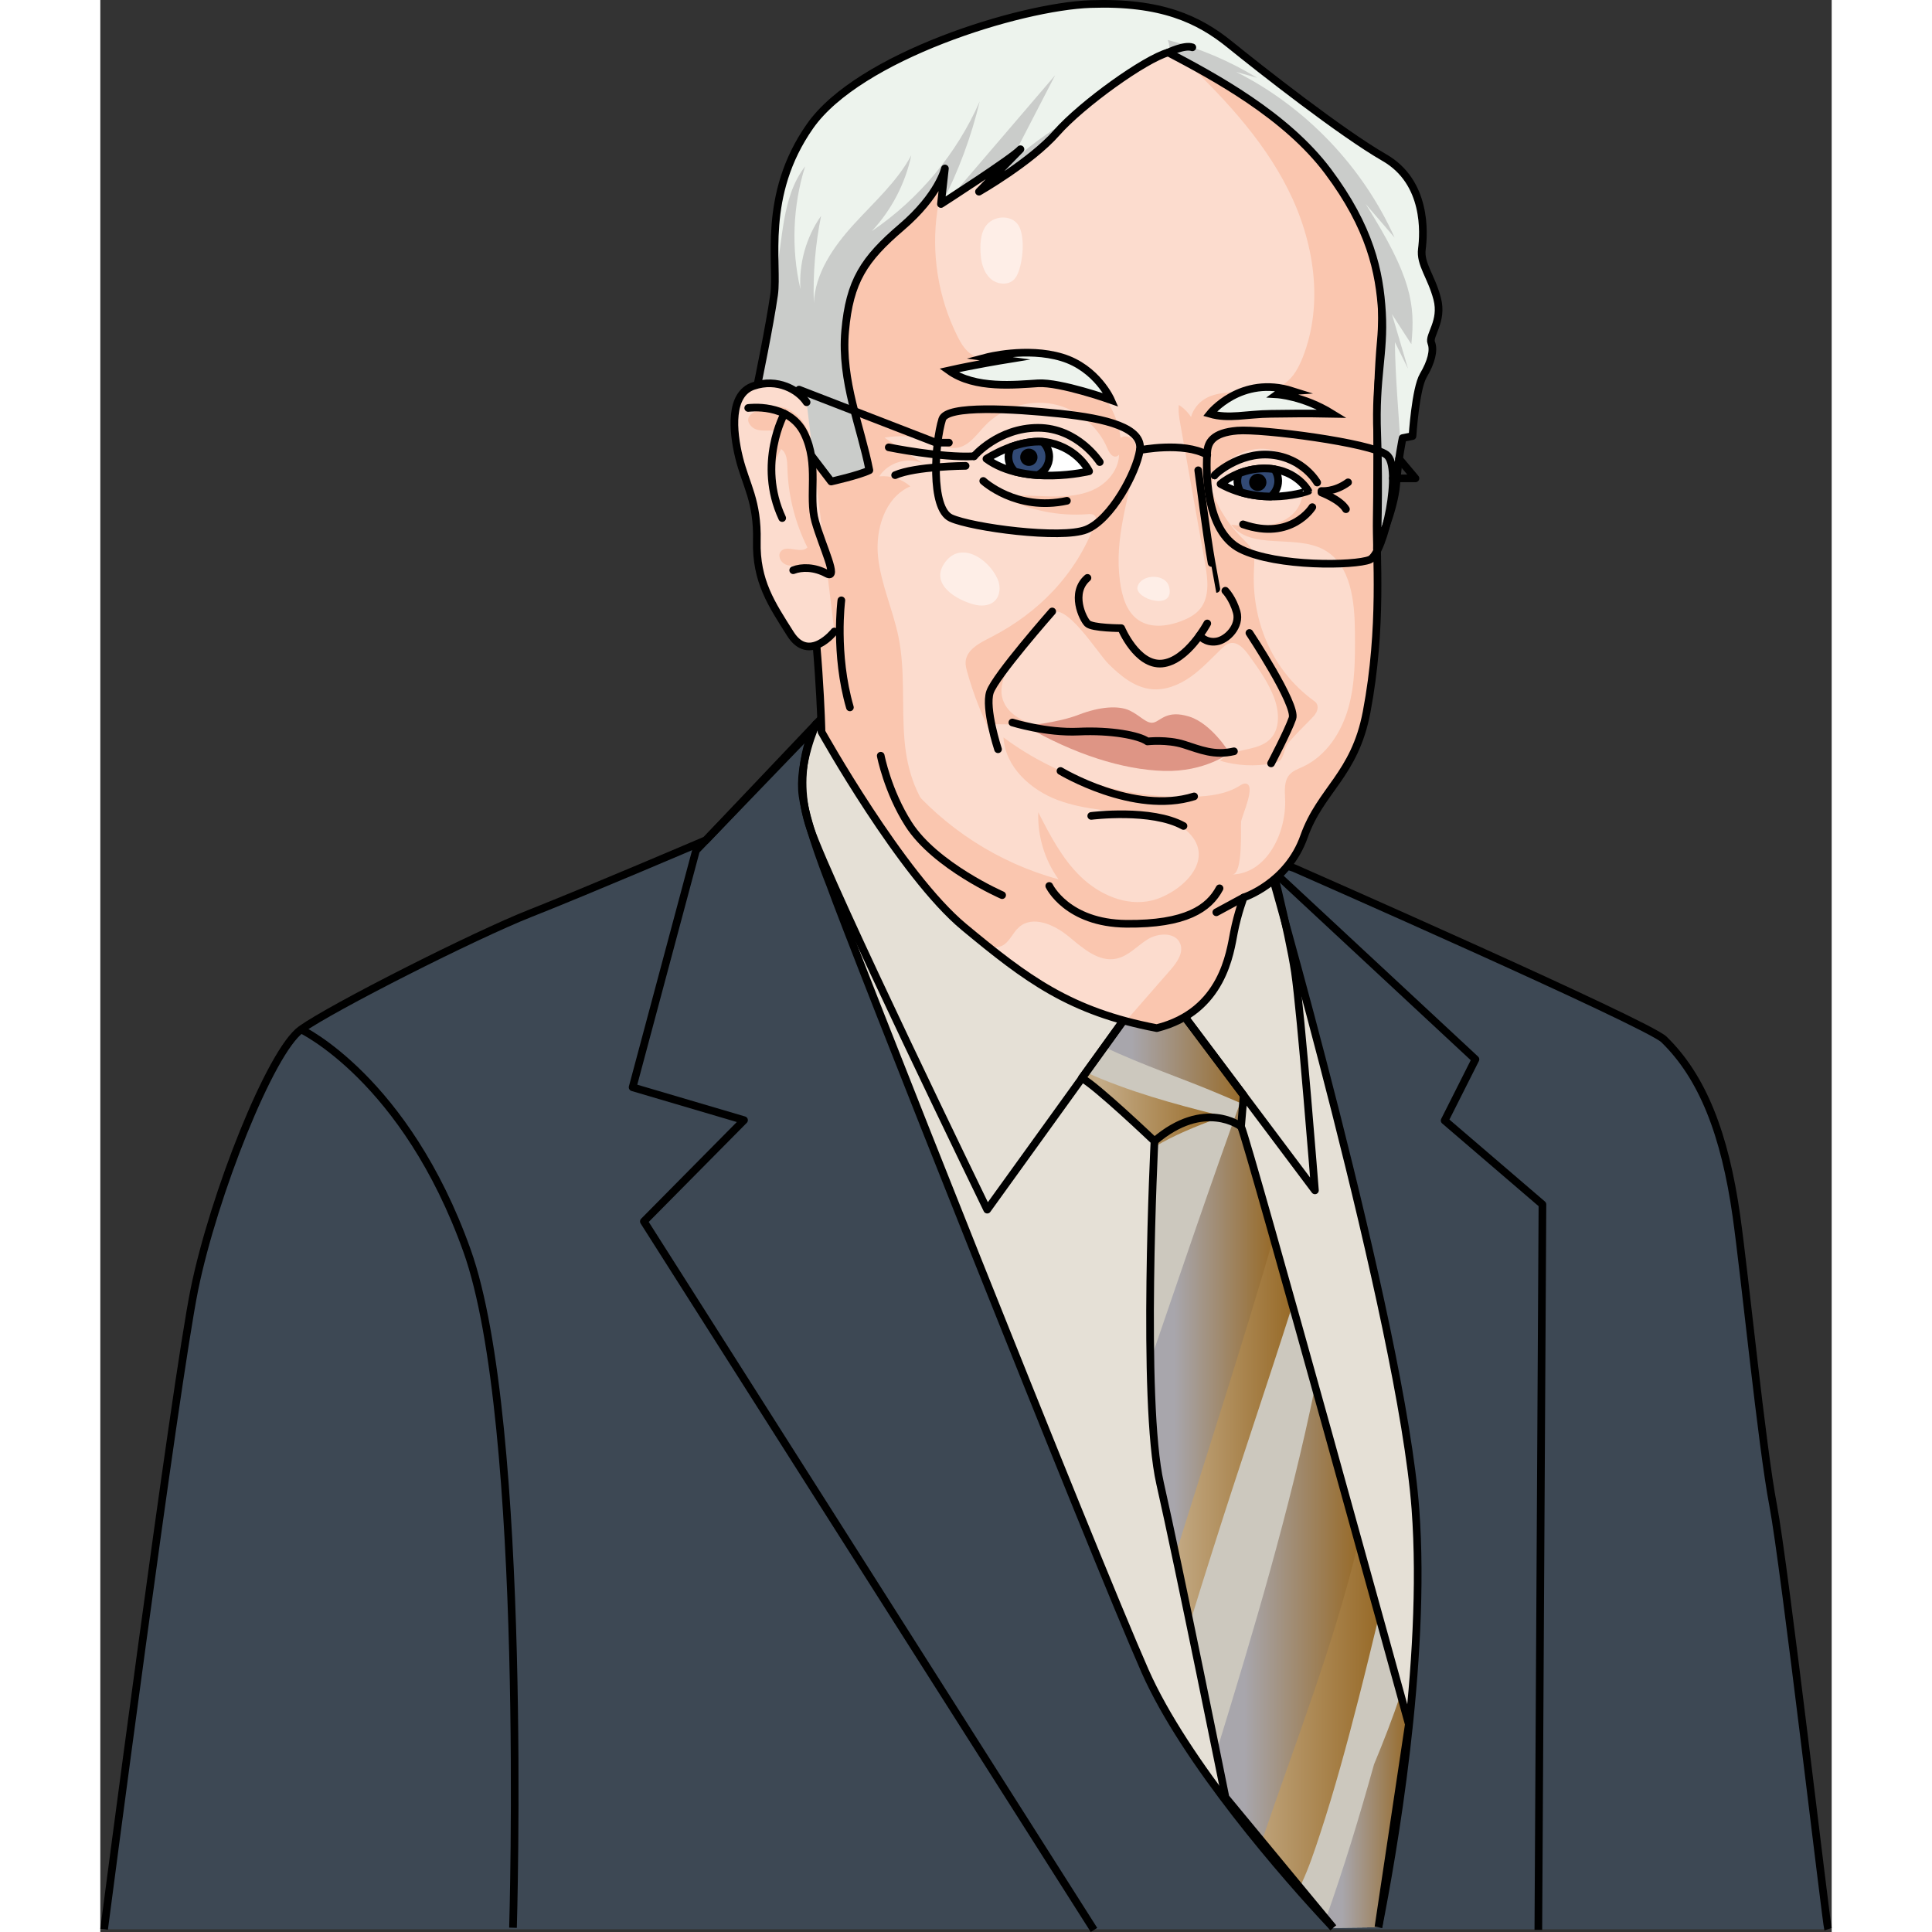 <?xml version="1.0" encoding="utf-8"?>
<!-- Created by: Science Figures, www.sciencefigures.org, Generator: Science Figures Editor -->
<svg version="1.1" id="Layer_1" xmlns="http://www.w3.org/2000/svg" xmlns:xlink="http://www.w3.org/1999/xlink" 
	 width="800px" height="800px" viewBox="0 0 226.1 252.3" enable-background="new 0 0 226.1 252.3" xml:space="preserve">
<rect x="0" y="0" width="226.1" height="252.3" fill="#333333" stroke="none"/>
<g>
	<path fill="#3D4854" d="M225.627,251.938c-0.244-0.703-5.67-47.494-7.168-55.334s-3.68-29.869-4.796-37.779
		c-1.514-10.73-4.434-18.193-9.467-23.085c-2.157-2.096-48.318-22.381-48.318-22.381L94.363,93.615l-15.267,16.092
		c0,0-15.585,6.661-22.918,9.552c-7.333,2.891-25.946,12.316-29.956,15.176s-11.431,21.662-13.928,33.913
		c-2.497,12.251-11.799,83.59-11.799,83.59H225.627z"/>
	<path fill="none" stroke="#000000" stroke-linejoin="round" stroke-miterlimit="10" d="M225.627,251.938
		c-0.244-0.703-5.67-47.494-7.168-55.334s-3.68-29.869-4.796-37.779c-1.514-10.73-4.434-18.193-9.467-23.085
		c-2.157-2.096-48.318-22.381-48.318-22.381L94.363,93.615l-15.267,16.092c0,0-15.585,6.661-22.918,9.552
		c-7.333,2.891-25.946,12.316-29.956,15.176s-11.431,21.662-13.928,33.913c-2.497,12.251-11.799,83.59-11.799,83.59"/>
	<path fill="none" stroke="#000000" stroke-linejoin="round" stroke-miterlimit="10" d="M26.222,134.435
		c0,0,13.652,6.452,21.663,28.881s6.008,88.428,6.008,88.428"/>
	<g>
		<path fill="#E5E0D6" stroke="#000000" stroke-linejoin="round" stroke-miterlimit="10" d="M161.014,251.744
			c-6.421-6.805-19.368-21.716-24.585-33.526c-6.729-15.231-38.49-95.231-41.108-102.641c0,0-3.018-7.466-3.613-11.642
			c-0.595-4.177,1.762-9.379,1.762-9.379l58.858,17.357c0,0,17.586,60.785,19.411,85.129c1.504,20.066-3.061,45.65-4.831,54.64"/>
		<path fill="#CCC8BE" d="M166.907,251.683l3.972-26.5c0,0-20.753-75.315-21.91-78.072l0.342-4.065l-8.897-11.858l-4.818-0.705
			l-7.428,10.306c1.874,0.973,9.495,8.232,9.495,8.232s-1.704,33.977,0.732,44.696c2.436,10.72,8.541,40.997,8.541,40.997
			l14.078,17.028"/>
		<path fill="#9E7647" d="M143.625,135.469l-3.211-4.28l-4.818-0.705l-1.153,1.6C137.549,133.025,140.611,134.185,143.625,135.469z"
			/>
		<linearGradient id="SVGID_1_" gradientUnits="userSpaceOnUse" x1="128.168" y1="144.917" x2="146.122" y2="144.917">
			<stop  offset="0.14" style="stop-color:#C4AB86"/>
			<stop  offset="1" style="stop-color:#976A28"/>
		</linearGradient>
		<path fill="url(#SVGID_1_)" d="M137.626,149.802c2.574-1.575,5.472-2.713,8.321-3.785c0.059-0.12,0.117-0.239,0.175-0.359
			l-0.078-0.034c-5.907-1.473-11.758-3.082-17.329-5.593l-0.547,0.759c1.874,0.973,9.495,8.232,9.495,8.232
			S137.649,149.3,137.626,149.802z"/>
		<linearGradient id="SVGID_2_" gradientUnits="userSpaceOnUse" x1="137.426" y1="183.407" x2="155.684" y2="183.407">
			<stop  offset="0.14" style="stop-color:#C4AB86"/>
			<stop  offset="1" style="stop-color:#976A28"/>
		</linearGradient>
		<path fill="url(#SVGID_2_)" d="M142.286,211.969c0.978-3.213,1.993-6.409,2.996-9.586c3.372-10.68,7.012-21.276,10.402-31.95
			c-1.692-6.038-3.228-11.479-4.405-15.589c-4.498,10.327-9.392,20.467-13.852,30.816c0.204,3.246,0.514,6.059,0.968,8.059
			C139.334,197.849,140.817,204.883,142.286,211.969z"/>
		<linearGradient id="SVGID_3_" gradientUnits="userSpaceOnUse" x1="145.99" y1="215.679" x2="166.977" y2="215.679">
			<stop  offset="0.14" style="stop-color:#C4AB86"/>
			<stop  offset="1" style="stop-color:#976A28"/>
		</linearGradient>
		<path fill="url(#SVGID_3_)" d="M156.877,245.945c0.967-2.071,1.692-4.265,2.406-6.433c1.908-5.796,3.502-11.701,5.016-17.61
			c0.924-3.608,1.802-7.229,2.678-10.85c-2.041-7.379-4.65-16.798-7.247-26.127c-4.706,15.008-9.947,29.843-13.739,45.12
			c0.583,2.869,0.946,4.672,0.946,4.672l9.687,11.717C156.713,246.271,156.801,246.109,156.877,245.945z"/>
		<linearGradient id="SVGID_4_" gradientUnits="userSpaceOnUse" x1="137.129" y1="172.983" x2="153.21" y2="172.983">
			<stop  offset="0.197" style="stop-color:#A8A6AC"/>
			<stop  offset="1" style="stop-color:#976A28"/>
		</linearGradient>
		<path fill="url(#SVGID_4_)" d="M140.414,203.022c4.283-13.79,8.777-27.525,12.795-41.384c-2.278-8.063-3.937-13.802-4.241-14.527
			l0.342-4.065l-0.077-0.103c-4.195,11.527-8.123,23.158-12.105,34.769c0.115,6.488,0.468,12.495,1.266,16.006
			C138.927,196.06,139.634,199.334,140.414,203.022z"/>
		<linearGradient id="SVGID_5_" gradientUnits="userSpaceOnUse" x1="145.741" y1="210.744" x2="164.298" y2="210.744">
			<stop  offset="0.197" style="stop-color:#A8A6AC"/>
			<stop  offset="1" style="stop-color:#976A28"/>
		</linearGradient>
		<path fill="url(#SVGID_5_)" d="M164.298,201.375c-1.778-6.415-3.738-13.478-5.649-20.333
			c-3.317,16.165-8.055,31.994-12.907,47.778c0.727,3.575,1.195,5.896,1.195,5.896l4.738,5.731
			C156.091,227.477,161.122,214.691,164.298,201.375z"/>
		<linearGradient id="SVGID_6_" gradientUnits="userSpaceOnUse" x1="160.046" y1="236.51" x2="170.879" y2="236.51">
			<stop  offset="0.197" style="stop-color:#A8A6AC"/>
			<stop  offset="1" style="stop-color:#976A28"/>
		</linearGradient>
		<path fill="url(#SVGID_6_)" d="M169.801,221.276c-1.035,3.083-2.215,6.123-3.469,9.139c-1.89,6.791-3.939,13.524-6.287,20.158
			l0.968,1.171l5.893-0.061l3.972-26.5C170.879,225.183,170.484,223.747,169.801,221.276z"/>
		<linearGradient id="SVGID_7_" gradientUnits="userSpaceOnUse" x1="131.101" y1="137.333" x2="149.311" y2="137.333">
			<stop  offset="0.197" style="stop-color:#A8A6AC"/>
			<stop  offset="1" style="stop-color:#976A28"/>
		</linearGradient>
		<path fill="url(#SVGID_7_)" d="M146.404,142.981c0.938,0.4,1.874,0.8,2.811,1.2l0.096-1.134l-8.897-11.858l-4.818-0.705
			l-4.494,6.235C136.065,139.093,141.35,140.826,146.404,142.981z"/>
		<path fill="none" stroke="#000000" stroke-linejoin="round" stroke-miterlimit="10" d="M166.907,251.683l3.972-26.5
			c0,0-20.753-75.315-21.91-78.072l0.342-4.065l-8.897-11.858l-4.818-0.705l-7.428,10.306c1.874,0.973,9.495,8.232,9.495,8.232
			s-1.704,33.977,0.732,44.696c2.436,10.72,8.541,40.997,8.541,40.997l14.078,17.028"/>
		<polyline fill="none" stroke="#000000" stroke-linejoin="round" stroke-miterlimit="10" points="91.877,96.441 77.792,111.061 
			69.513,141.991 84.064,146.282 70.982,159.505 129.764,252.032 		"/>
		<polyline fill="none" stroke="#000000" stroke-linejoin="round" stroke-miterlimit="10" points="152.75,113.387 179.58,138.341 
			175.557,146.331 188.328,157.287 187.792,252.025 		"/>
		<path fill="none" stroke="#000000" stroke-linecap="round" stroke-linejoin="round" stroke-miterlimit="10" d="M93.469,94.557
			c0,0-3.388,5.943-0.767,13.61s23.118,49.802,23.118,49.802l19.784-27.452"/>
		<path fill="none" stroke="#000000" stroke-linecap="round" stroke-linejoin="round" stroke-miterlimit="10" d="M139.599,130.104
			l19.019,25.347c0,0-1.819-23.191-2.612-28.51c-0.793-5.319-3.693-16.579-3.693-16.579"/>
	</g>
	<g>
		<g>
			<path fill="#FCDCCE" d="M148.042,121.755c0.501-2.548,1.273-4.556,1.273-4.556s5.714-1.853,7.876-7.953
				c2.162-6.1,6.613-8.032,8.174-16.26c2.112-11.129,1.229-20.559,1.323-25.282c0.154-7.722-0.154-15.597,0.54-23.242
				c0.695-7.644-1.004-18.068-6.023-23.86c-5.019-5.791-14.285-16.756-25.713-16.756s-35.21,9.884-41.001,27.489
				c-5.791,17.605-4.865,24.941-2.703,38.453c2.162,13.513,2.394,25.79,2.394,25.79s10.412,18.684,18.609,25.481
				c8.196,6.798,13.822,11.042,25.172,13.204C146.613,132.102,147.541,124.303,148.042,121.755z"/>
			<path fill="#FEEEE7" d="M135.461,76.581c0.517-1.653,3.669-1.718,4.113,0.058C140.382,79.87,134.955,78.2,135.461,76.581z"/>
			<path fill="#FAC6AF" d="M112.792,121.06c0.59,0.489,1.164,0.962,1.73,1.425c0.942-1.726,1.412-3.713,1.26-5.675
				c-0.338-4.378-3.342-6.41-6.16-9.242c-2.958-2.973-4.248-6.774-4.603-10.911c-0.382-4.464,0.109-9.009-0.769-13.403
				c-0.71-3.552-2.3-6.914-2.682-10.516c-0.382-3.602,0.887-7.794,4.215-9.224c-1.1-0.964-2.608-1.447-4.064-1.302
				c1.149-1.804,3.674-2.58,5.638-1.733c-1.65-1.108-3.301-2.217-4.951-3.325c2.087-0.375,4.275-0.18,6.263,0.558
				c1.037,0.385,2.09,0.925,3.185,0.774c1.588-0.219,2.585-1.753,3.695-2.91c2.216-2.309,5.624-3.406,8.771-2.824
				c3.146,0.582,5.937,2.825,7.181,5.774c0.225,0.533,0.596,1.205,1.163,1.089c0.506-0.104,0.646-0.756,0.645-1.273
				c-0.026-6.36-6.078-12.043-12.426-11.671c-2.521,0.148-5.373,1.019-7.351-0.551c-0.727-0.577-1.201-1.408-1.615-2.238
				c-2.501-5.013-3.427-10.798-2.612-16.341c0.44-2.999,1.377-5.949,1.333-8.98c-0.007-0.458-0.046-0.945-0.314-1.317
				c-0.445-0.617-1.333-0.685-2.089-0.6c-5.313,0.599-8.924,5.549-11.624,10.165c-0.372,0.636-0.738,1.277-1.096,1.924
				c-0.38,0.849-0.729,1.712-1.021,2.6c-1.185,3.601-2.084,6.768-2.753,9.651c-0.17,2.879-0.056,5.8-0.242,8.683
				c-0.187,2.892-0.68,5.746-1.216,8.596c0.262,3.569,0.823,7.235,1.509,11.523c2.162,13.513,2.394,25.79,2.394,25.79
				S104.596,114.263,112.792,121.06z"/>
			<path fill="#FAC6AF" d="M133.151,75.879c-0.745-5.654,1.108-10.444,2.027-15.94c0.131-0.782,0.235-1.642-0.18-2.318
				s-1.574-0.892-1.959-0.198c-0.226,0.407-0.09,0.908-0.03,1.37c0.266,2.035-1.14,4.012-2.951,4.977s-3.944,1.106-5.996,1.058
				s-4.121-0.264-6.147,0.065c3.367,1.755,7.231,2.545,11.017,2.252c0.335-0.026,0.725-0.039,0.945,0.215
				c0.239,0.277,0.131,0.7,0.004,1.042c-2.446,6.6-7.373,11.642-13.565,14.807c-1.449,0.741-3.229,1.623-3.316,3.247
				c-0.023,0.43,0.087,0.855,0.202,1.269c0.798,2.88,1.894,5.678,3.263,8.334c0.113-0.494,0.227-0.988,0.34-1.482
				c0.946-0.005,1.888,0.034,2.833,0.034c0.546,0.022,1.076,0.1,1.613,0.195c0.538,0.096,1.306,0.498,1.319-0.048
				c-2.126-0.423-4.383-1.666-4.816-3.79c-0.313-1.538,0.425-3.084,1.238-4.427c1.408-2.326,3.112-4.473,5.056-6.373
				c1.914-1.87,6.208,5.148,7.62,6.544c1.561,1.543,3.378,3.044,5.559,3.281c1.813,0.197,3.622-0.529,5.115-1.575
				c1.493-1.046,2.736-2.404,4.046-3.672c0.33-0.32,0.688-0.647,1.137-0.75c0.991-0.226,1.834,0.699,2.429,1.522
				c1.271,1.759,2.556,3.544,3.326,5.573c0.691,1.822,0.84,4.134-0.567,5.484c-1.72,1.65-4.858,1.021-6.47,2.775
				c2.211,0.653,4.577,0.77,6.842,0.338c0.467-0.089,0.988-0.244,1.2-0.67c0.518-1.038,0.282-1.34,1.081-2.266
				c0.864-1.001,1.844-1.921,2.76-2.875c0.23-0.24,0.463-0.482,0.63-0.769c0.228-0.39,0.315-0.912,0.053-1.28
				c-0.105-0.148-0.255-0.256-0.402-0.363c-5.477-4.032-8.112-10.494-7.744-17.184c0.039-0.712,0.105-1.446-0.128-2.12
				c-0.283-0.819-0.962-1.426-1.57-2.044c-2.204-2.24-3.765-5.106-4.453-8.172c-0.368-1.64-0.491-3.333-0.941-4.952
				c-0.45-1.62-1.291-3.221-2.72-4.106c-0.103,0.825,0.043,1.659,0.188,2.478c1.077,6.072,2.154,12.145,3.231,18.217
				c0.36,2.029,0.65,4.351-0.656,5.946c-0.635,0.776-1.565,1.25-2.504,1.602c-1.773,0.664-3.883,0.925-5.469-0.108
				C133.993,79.949,133.41,77.829,133.151,75.879z"/>
			<path fill="#FAC6AF" d="M139.122,4.219c-0.004,0.154,0.002,0.31,0.03,0.472c0.168,0.995,0.947,1.757,1.68,2.451
				c5.503,5.206,10.838,10.788,14.254,17.549c3.417,6.761,4.72,14.922,1.94,21.968c-0.511,1.295-1.193,2.587-2.324,3.399
				c-3.252,2.335-8.687-0.187-11.368,2.786c-2.672,2.963,0.426,7.515,0.47,11.505c0.027,2.414-0.824,5.54,1.285,6.715
				c-1.084-2.932-1.101-6.386,0.554-9.039c1.654-2.653,5.183-4.189,8.088-3.035c2.905,1.153,4.345,5.272,2.385,7.708
				c-1.888,2.347-5.445,2.189-8.434,1.818c2.617,3.412,8.357,1.205,12.122,3.281c3.549,1.957,4.01,6.781,4.038,10.834
				c0.022,3.315,0.038,6.683-0.875,9.87c-0.913,3.187-2.899,6.224-5.906,7.619c-0.625,0.29-1.311,0.524-1.765,1.042
				c-0.727,0.829-0.619,2.068-0.573,3.169c0.185,4.466-2.417,9.735-6.884,9.87c1.406-0.078,1.062-6.045,1.135-6.881
				c0.064-0.732,2.097-4.982,0.522-4.997c-0.258-0.002-0.487,0.152-0.705,0.289c-1.745,1.092-3.875,1.358-5.932,1.435
				c-8.859,0.333-17.805-2.448-24.913-7.747c0.205,3.836,3.542,6.873,7.146,8.204c3.604,1.331,7.531,1.387,11.333,1.94
				c2.178,0.317,4.487,0.888,5.945,2.538c3.286,3.719-1.666,7.843-5.141,8.634c-3.291,0.749-6.767-0.784-9.196-3.128
				c-2.429-2.344-4.009-5.408-5.546-8.414c-0.111,3.103,0.835,6.234,2.646,8.755c-7.816-2.117-14.942-6.711-20.098-12.955
				c-0.132,4.028,1.628,8.077,4.662,10.729c1.198,1.047,2.622,1.936,3.343,3.354c0.772,1.519,0.579,3.338,1.008,4.986
				c0.43,1.648,2.101,3.294,3.652,2.592c1.028-0.465,1.428-1.716,2.277-2.461c1.794-1.575,4.609-0.322,6.451,1.197
				c1.842,1.519,3.915,3.407,6.252,2.922c1.588-0.329,2.727-1.682,4.106-2.534c1.38-0.852,3.613-0.944,4.23,0.556
				c0.493,1.198-0.417,2.476-1.27,3.451c-1.943,2.225-3.886,4.449-5.828,6.674c1.269,0.341,2.611,0.648,4.046,0.921
				c8.648-2.162,9.576-9.961,10.077-12.509c0.501-2.548,1.273-4.556,1.273-4.556s5.714-1.853,7.876-7.953
				c2.162-6.1,6.613-8.032,8.174-16.26c2.112-11.129,1.229-20.559,1.323-25.282c0.154-7.722-0.154-15.598,0.541-23.242
				s-1.004-18.068-6.023-23.86C156.73,15.439,148.875,6.166,139.122,4.219z"/>
			<path fill="#DE9585" d="M120.768,94.787c0,0,4.195-0.366,6.99-1.447c2.794-1.081,5.255-1.235,6.689-0.541s2.206,1.787,3.132,1.55
				c0.927-0.237,1.699-1.682,4.633-0.767c2.934,0.916,5.251,4.741,5.251,4.741s-3.166,2.506-8.571,2.351
				C133.486,100.521,127.122,98.473,120.768,94.787z"/>
			<path fill="none" stroke="#000000" stroke-linecap="round" stroke-linejoin="round" stroke-miterlimit="10" d="M148.042,121.755
				c0.501-2.548,1.273-4.556,1.273-4.556s5.714-1.853,7.876-7.953c2.162-6.1,6.613-8.032,8.174-16.26
				c2.112-11.129,1.229-20.559,1.323-25.282c0.154-7.722-0.154-15.597,0.54-23.242c0.695-7.644-1.004-18.068-6.023-23.86
				c-5.019-5.791-14.285-16.756-25.713-16.756s-35.21,9.884-41.001,27.489c-5.791,17.605-4.865,24.941-2.703,38.453
				c2.162,13.513,2.394,25.79,2.394,25.79s10.412,18.684,18.609,25.481c8.196,6.798,13.822,11.042,25.172,13.204
				C146.613,132.102,147.541,124.303,148.042,121.755z"/>
			<path fill="none" stroke="#000000" stroke-linecap="round" stroke-linejoin="round" stroke-miterlimit="10" d="M143.377,61.413
				c0,0,1.129,8.72,1.744,12.106s0.616,3.386,0.616,3.386"/>
			<path fill="none" stroke="#000000" stroke-linecap="round" stroke-linejoin="round" stroke-miterlimit="10" d="M144.557,81.418
				c0,0-2.616,4.924-5.899,5.232s-5.335-4.617-5.335-4.617s-3.796,0-4.411-0.616s-2.257-4.001,0-5.95"/>
			<path fill="none" stroke="#000000" stroke-linecap="round" stroke-linejoin="round" stroke-miterlimit="10" d="M143.556,82.993
				c0,0,0.745,0.99,2.181,0.785s3.172-2.051,2.659-3.853c-0.513-1.802-1.478-2.779-1.478-2.779"/>
			<path fill="none" stroke="#000000" stroke-linecap="round" stroke-linejoin="round" stroke-miterlimit="10" d="M119.105,94.349
				c0,0,4.423,1.387,8.653,1.189c4.23-0.198,7.897,0.496,8.987,1.288c0,0,2.577-0.297,4.757,0.396
				c2.18,0.694,3.964,1.486,6.541,0.892"/>
			<path fill="none" stroke="#000000" stroke-linecap="round" stroke-linejoin="round" stroke-miterlimit="10" d="M125.39,100.682
				c0,0,9.575,5.791,17.451,3.32"/>
			<path fill="none" stroke="#000000" stroke-linecap="round" stroke-linejoin="round" stroke-miterlimit="10" d="M129.405,106.551
				c0,0,7.876-1.004,12.046,1.313"/>
			<path fill="none" stroke="#000000" stroke-linecap="round" stroke-linejoin="round" stroke-miterlimit="10" d="M123.923,115.696
				c0,0,2.306,4.865,10.071,4.942c7.765,0.077,10.777-2.008,12.167-4.633"/>
			<path fill="none" stroke="#000000" stroke-linecap="round" stroke-linejoin="round" stroke-miterlimit="10" d="M117.768,116.897
				c0,0-8.724-3.799-12.22-9.268c-2.74-4.287-3.632-8.94-3.632-8.94"/>
			<path fill="#EDF3ED" d="M95.443,62.882c0,0,3.634-0.811,4.988-1.47c-1.096-5.623-3.74-11.684-3.16-18.197
				c0.58-6.513,2.45-9.35,7.351-13.541c4.901-4.191,5.674-7.673,5.674-7.673l-0.516,4.643c0,0,9.35-5.997,10.381-7.157
				c-4.191,4.256-5.416,5.545-5.416,5.545s6.77-3.869,10.123-7.673s11.561-9.667,14.592-10.506
				c5.997,3.16,15.389,8.204,20.872,15.535c5.484,7.331,6.735,13.089,7.043,18.441s-0.911,8.447-0.624,15.862
				c0.287,7.415-0.035,15.013-0.035,15.013s2.257-5.083,2.515-8.436c0.258-3.353,0.838-6.061,0.838-6.061l1.29-0.258
				c0,0,0.387-6.19,1.419-7.931c1.032-1.741,1.419-3.288,1.032-4.256c-0.387-0.967,1.548-2.783,0.774-5.744
				c-0.774-2.961-2.257-4.508-1.999-6.507c0.258-1.999,0.709-8.705-4.9-11.929s-16.12-11.478-20.182-14.766
				c-4.062-3.288-8.963-5.61-18.183-5.287S99.077,7.365,92.693,16.457s-4.127,17.99-4.707,22.052
				c-0.58,4.062-2.173,11.743-2.173,11.743L95.443,62.882z"/>
			<g>
				<path fill="#CACCCA" d="M124.687,9.833c-4.587,5.357-9.174,10.714-13.761,16.071c2.088-1.354,6.487-4.237,8.403-5.708
					C121.115,16.741,122.902,13.287,124.687,9.833z"/>
				<path fill="#CACCCA" d="M126.563,15.639c-2.863,1.677-5.559,3.62-7.941,5.927c0.186-0.36,0.372-0.72,0.558-1.08
					c-3.398,3.457-4.434,4.547-4.434,4.547s6.771-3.869,10.124-7.673C125.343,16.821,125.923,16.239,126.563,15.639z"/>
				<path fill="#CACCCA" d="M165.238,26.636c1.26,1.463,2.521,2.927,3.781,4.39c-4.168-9.277-11.597-17.05-20.677-21.632
					c0.912,0.257,1.823,0.513,2.734,0.77c-3.618-2.215-7.567-3.887-11.676-4.943c0.219,0.544,0.259,1.123,0.175,1.693
					c6.001,3.163,15.308,8.188,20.757,15.474c5.484,7.331,6.735,13.089,7.043,18.441c0.308,5.352-0.911,8.448-0.624,15.863
					s-0.035,15.013-0.035,15.013s2.257-5.083,2.515-8.437c0.147-1.916,0.4-3.619,0.589-4.729c-0.263-4.62-0.711-9.235-0.76-13.862
					c0.572,1.159,1.144,2.318,1.715,3.477c-0.702-2.378-1.404-4.757-2.105-7.135c0.846,1.31,1.692,2.62,2.538,3.93
					C171.744,39.717,171.209,36.103,165.238,26.636z"/>
				<path fill="#CACCCA" d="M100.431,61.413c-1.096-5.623-3.74-11.684-3.16-18.197c0.58-6.513,2.45-9.35,7.351-13.541
					s5.674-7.673,5.674-7.673l-0.516,4.643c0,0,0.045-0.029,0.121-0.078c2.168-4.222,3.834-8.702,4.938-13.319
					c-2.988,6.817-7.935,12.762-14.095,16.94c2.574-2.755,4.38-6.222,5.162-9.91c-1.858,3.459-4.871,6.12-7.514,9.024
					c-2.644,2.904-5.053,6.367-5.213,10.29c-0.128-3.82,0.191-7.655,0.948-11.402c-1.946,2.763-2.915,6.199-2.698,9.572
					c-1.224-5.275-1.01-10.877,0.614-16.043c-3.152,4.085-2.844,9.705-3.952,14.783c-0.001,0.754-0.024,1.434-0.106,2.009
					c-0.581,4.062-2.173,11.743-2.173,11.743l9.629,12.631C95.443,62.882,99.077,62.071,100.431,61.413z"/>
			</g>
			<path fill="none" stroke="#000000" stroke-linecap="round" stroke-linejoin="round" stroke-miterlimit="10" d="M95.443,62.882
				c0,0,3.634-0.811,4.988-1.47c-1.096-5.623-3.74-11.684-3.16-18.197c0.58-6.513,2.45-9.35,7.351-13.541
				c4.901-4.191,5.674-7.673,5.674-7.673l-0.516,4.643c0,0,9.35-5.997,10.381-7.157c-4.191,4.256-5.416,5.545-5.416,5.545
				s6.77-3.869,10.123-7.673s11.561-9.667,14.592-10.506c5.997,3.16,15.389,8.204,20.872,15.535
				c5.484,7.331,6.735,13.089,7.043,18.441s-0.911,8.447-0.624,15.862c0.287,7.415-0.035,15.013-0.035,15.013
				s2.257-5.083,2.515-8.436c0.258-3.353,0.838-6.061,0.838-6.061l1.29-0.258c0,0,0.387-6.19,1.419-7.931
				c1.032-1.741,1.419-3.288,1.032-4.256c-0.387-0.967,1.548-2.783,0.774-5.744c-0.774-2.961-2.257-4.508-1.999-6.507
				c0.258-1.999,0.709-8.705-4.9-11.929s-16.12-11.478-20.182-14.766c-4.062-3.288-8.963-5.61-18.183-5.287
				S99.077,7.365,92.693,16.457s-4.127,17.99-4.707,22.052c-0.58,4.062-2.173,11.743-2.173,11.743L95.443,62.882z"/>
			<path fill="none" stroke="#000000" stroke-linecap="round" stroke-linejoin="round" stroke-miterlimit="10" d="M96.773,78.397
				c0,0-0.913,6.99,1.116,13.981"/>
			
				<line fill="none" stroke="#000000" stroke-linecap="round" stroke-linejoin="round" stroke-miterlimit="10" x1="149.315" y1="117.2" x2="145.737" y2="119.137"/>
			<path fill="none" stroke="#000000" stroke-linecap="round" stroke-linejoin="round" stroke-miterlimit="10" d="M124.309,79.85
				c0,0-7.427,8.427-8.129,10.534c-0.702,2.107,1.053,7.461,1.053,7.461"/>
			<path fill="none" stroke="#000000" stroke-linecap="round" stroke-linejoin="round" stroke-miterlimit="10" d="M150.062,82.659
				c0,0,6.232,9.392,5.618,11.148c-0.614,1.756-2.788,5.882-2.788,5.882"/>
			<path fill="none" stroke="#000000" stroke-linecap="round" stroke-linejoin="round" stroke-miterlimit="10" d="M109.947,54.745
				c0.589-1.873,9.217-1.365,15.362-0.726s10.885,1.867,10.446,4.764c-0.439,2.897-3.74,9.077-7.005,10.376
				c-3.265,1.299-14.94-0.272-17.661-1.505C108.367,66.42,108.981,57.817,109.947,54.745z"/>
			<path fill="none" stroke="#000000" stroke-linecap="round" stroke-linejoin="round" stroke-miterlimit="10" d="M144.557,58.958
				c-0.167,2.033-0.376,10.397,4.364,12.748s14.923,2.175,16.854,1.385c1.931-0.79,4.301-12.114,2.195-13.694
				c-2.107-1.58-16.228-3.423-19.481-3.16C145.234,56.5,144.651,57.813,144.557,58.958z"/>
			<path fill="none" stroke="#000000" stroke-linecap="round" stroke-linejoin="round" stroke-miterlimit="10" d="M135.754,58.783
				c0,0,5.668-1.141,8.803,0.614"/>
			<polyline fill="none" stroke="#000000" stroke-linecap="round" stroke-linejoin="round" stroke-miterlimit="10" points="
				91.244,50.882 109.128,57.807 110.814,57.807 			"/>
			<polyline fill="none" stroke="#000000" stroke-linecap="round" stroke-linejoin="round" stroke-miterlimit="10" points="
				168.794,62.469 171.744,62.469 169.604,59.919 			"/>
			<path fill="none" stroke="#000000" stroke-linecap="round" stroke-linejoin="round" stroke-miterlimit="10" d="M102.962,58.418
				c0,0,6.878,1.398,11.134,1.166"/>
			<path fill="none" stroke="#000000" stroke-linecap="round" stroke-linejoin="round" stroke-miterlimit="10" d="M112.997,60.836
				c0,0-6.558,0.045-9.202,1.215"/>
			<path fill="#FFFFFF" stroke="#000000" stroke-linecap="round" stroke-linejoin="round" stroke-miterlimit="10" d="
				M115.719,59.919c0,0,4.407-2.915,8.211-2.112c3.804,0.803,5.196,3.736,5.196,3.736S120.73,63.573,115.719,59.919z"/>
			<path fill="#FFFFFF" stroke="#000000" stroke-linecap="round" stroke-linejoin="round" stroke-miterlimit="10" d="
				M146.291,63.202c0,0,2.552-2.253,6.309-2.008c3.758,0.245,5.149,2.926,5.149,2.926S151.858,66.264,146.291,63.202z"/>
			<path fill="none" stroke="#000000" stroke-linecap="round" stroke-linejoin="round" stroke-miterlimit="10" d="M145.503,62.105
				c-0.139-0.016,3.168-3.115,7.39-2.708c4.222,0.407,6.017,3.616,6.017,3.616"/>
			<path fill="none" stroke="#000000" stroke-linecap="round" stroke-linejoin="round" stroke-miterlimit="10" d="M130.518,60.343
				c0,0-2.858-4.473-8.063-4.473c-5.205,0-8.359,3.714-8.359,3.714"/>
			<path fill="none" stroke="#000000" stroke-linecap="round" stroke-linejoin="round" stroke-miterlimit="10" d="M159.466,64.12
				c0,0,1.67,0.186,3.479-1.132"/>
			<path fill="none" stroke="#000000" stroke-linecap="round" stroke-linejoin="round" stroke-miterlimit="10" d="M159.466,64.316
				c0,0,2.459,0.928,3.201,2.18"/>
			<path fill="none" stroke="#000000" stroke-linecap="round" stroke-linejoin="round" stroke-miterlimit="10" d="M158.275,66.228
				c0,0-2.72,4.432-9.048,2.245"/>
			<path fill="none" stroke="#000000" stroke-linecap="round" stroke-linejoin="round" stroke-miterlimit="10" d="M115.303,62.808
				c0,0,4.325,4.023,10.925,2.591"/>
			<path fill="#324A75" stroke="#000000" stroke-linecap="round" stroke-linejoin="round" stroke-miterlimit="10" d="
				M123.923,59.643c0-0.774-0.335-1.465-0.862-1.952c-1.43-0.103-2.888,0.228-4.126,0.669c-0.211,0.382-0.342,0.815-0.342,1.282
				c0,0.771,0.332,1.46,0.855,1.947c0.978,0.247,1.971,0.394,2.937,0.46C123.292,61.625,123.923,60.711,123.923,59.643z"/>
			<path fill="#324A75" stroke="#000000" stroke-linecap="round" stroke-linejoin="round" stroke-miterlimit="10" d="M153.33,61.278
				c-0.233-0.037-0.475-0.067-0.729-0.084c-1.543-0.101-2.878,0.222-3.921,0.635c-0.121,0.304-0.191,0.633-0.191,0.98
				c0,0.546,0.165,1.052,0.447,1.474c1.383,0.401,2.719,0.552,3.921,0.56c0.584-0.489,0.963-1.214,0.963-2.035
				C153.819,62.238,153.636,61.712,153.33,61.278z"/>
			<path fill="#EDF3ED" stroke="#000000" stroke-miterlimit="10" d="M131.986,52.232c0,0-1.818-4.171-6.417-5.561s-9.85,0-9.85,0
				l2.363,0.321c0,0-3.949,0.642-7.268,1.39c3.418,2.46,8.741,1.85,11.641,1.674C125.355,49.879,131.986,52.232,131.986,52.232z"/>
			<path fill="#EDF3ED" stroke="#000000" stroke-miterlimit="10" d="M144.899,54.038c0,0,4.041-5.107,10.79-2.968
				c-1.593,0.107-2.027,0.428-2.027,0.428s3.417,0.192,7.223,2.54c-4.115-0.08-4.813-0.027-7.993,0
				C149.712,54.065,147.359,54.761,144.899,54.038z"/>
			
				<circle stroke="#000000" stroke-linecap="round" stroke-linejoin="round" stroke-miterlimit="10" cx="121.258" cy="59.714" r="0.629"/>
			
				<circle stroke="#000000" stroke-linecap="round" stroke-linejoin="round" stroke-miterlimit="10" cx="151.154" cy="62.988" r="0.629"/>
			<path fill="#FCDCCE" d="M95.86,82.466c0,0-3.292,4.188-5.74,0.313c-2.448-3.875-4.51-6.875-4.385-12.125
				s-1.438-7.312-2.313-10.875s-1.25-8.313,1.875-9.375s5.875,0.5,6.938,2.125"/>
			<path fill="#FAC6AF" d="M88.132,56.249c-0.591,2.508-1.185,5.113-0.667,7.637c0.082-1.825,0.575-3.631,1.433-5.244
				c0.748,0.474,0.805,1.519,0.827,2.405c0.092,3.616,0.991,7.209,2.612,10.443c-0.843,0.911-2.745-0.444-3.494,0.547
				c-0.399,0.528-0.024,1.346,0.568,1.642c0.592,0.295,1.292,0.22,1.948,0.136c0.656-0.084,1.355-0.164,1.951,0.122
				c0.536,0.257,1.018,0.808,1.599,0.681c0.46-0.1,0.727-0.62,0.708-1.091c-0.019-0.471-0.251-0.903-0.471-1.32
				c-1.154-2.191-2.133-4.541-2.27-7.014c-0.213-3.845,1.345-9.44-3.018-11.738c-1.27-0.669-3.086-0.369-4.322,0.274
				c-0.848,0.441-1.309,1.073-0.552,1.912C85.764,56.504,87.124,56.12,88.132,56.249z"/>
			<path fill="none" stroke="#000000" stroke-linecap="round" stroke-linejoin="round" stroke-miterlimit="10" d="M95.86,82.466
				c0,0-3.292,4.188-5.74,0.313c-2.448-3.875-4.51-6.875-4.385-12.125s-1.438-7.312-2.313-10.875s-1.25-8.313,1.875-9.375
				s5.875,0.5,6.938,2.125"/>
			<path fill="none" stroke="#000000" stroke-linecap="round" stroke-linejoin="round" stroke-miterlimit="10" d="M84.61,53.278
				c0,0,5.313-0.75,7.313,3.313s0.5,8.187,1.438,11.5s3.125,7.688,1.5,6.813s-3.25-0.875-4.375-0.438"/>
			<path fill="none" stroke="#000000" stroke-linecap="round" stroke-linejoin="round" stroke-miterlimit="10" d="M89.332,54.018
				c0,0-3.597,6.51-0.285,13.635"/>
		</g>
		<path fill="none" stroke="#000000" stroke-linecap="round" stroke-linejoin="round" stroke-miterlimit="10" d="M139.461,6.854
			c0,0,2.133-1.034,3.145-0.672"/>
		<path fill="#FEEEE7" d="M116.118,36.263c0.055,0.056,0.113,0.111,0.174,0.163c0.844,0.732,2.262,0.869,3.039,0.066
			c0.27-0.279,0.441-0.639,0.578-1.003c0.563-1.497,0.831-4.266,0.129-5.813c-0.739-1.628-3.159-1.645-4.272-0.327
			c-0.882,1.044-0.903,2.787-0.782,4.079C115.08,34.461,115.397,35.529,116.118,36.263z"/>
		<path fill="#FEEEE7" d="M114.071,78.935c0.905,0.242,1.963,0.219,2.666-0.4c0.768-0.677,0.868-1.894,0.47-2.837
			c-1.157-2.743-4.962-5.228-7.021-2.08C108.428,76.305,111.714,78.303,114.071,78.935z"/>
	</g>
	<path fill="none" stroke="#000000" stroke-linejoin="round" stroke-miterlimit="10" d="M148.969,147.112
		c0,0-4.771-3.681-11.307,1.911"/>
</g>
</svg>